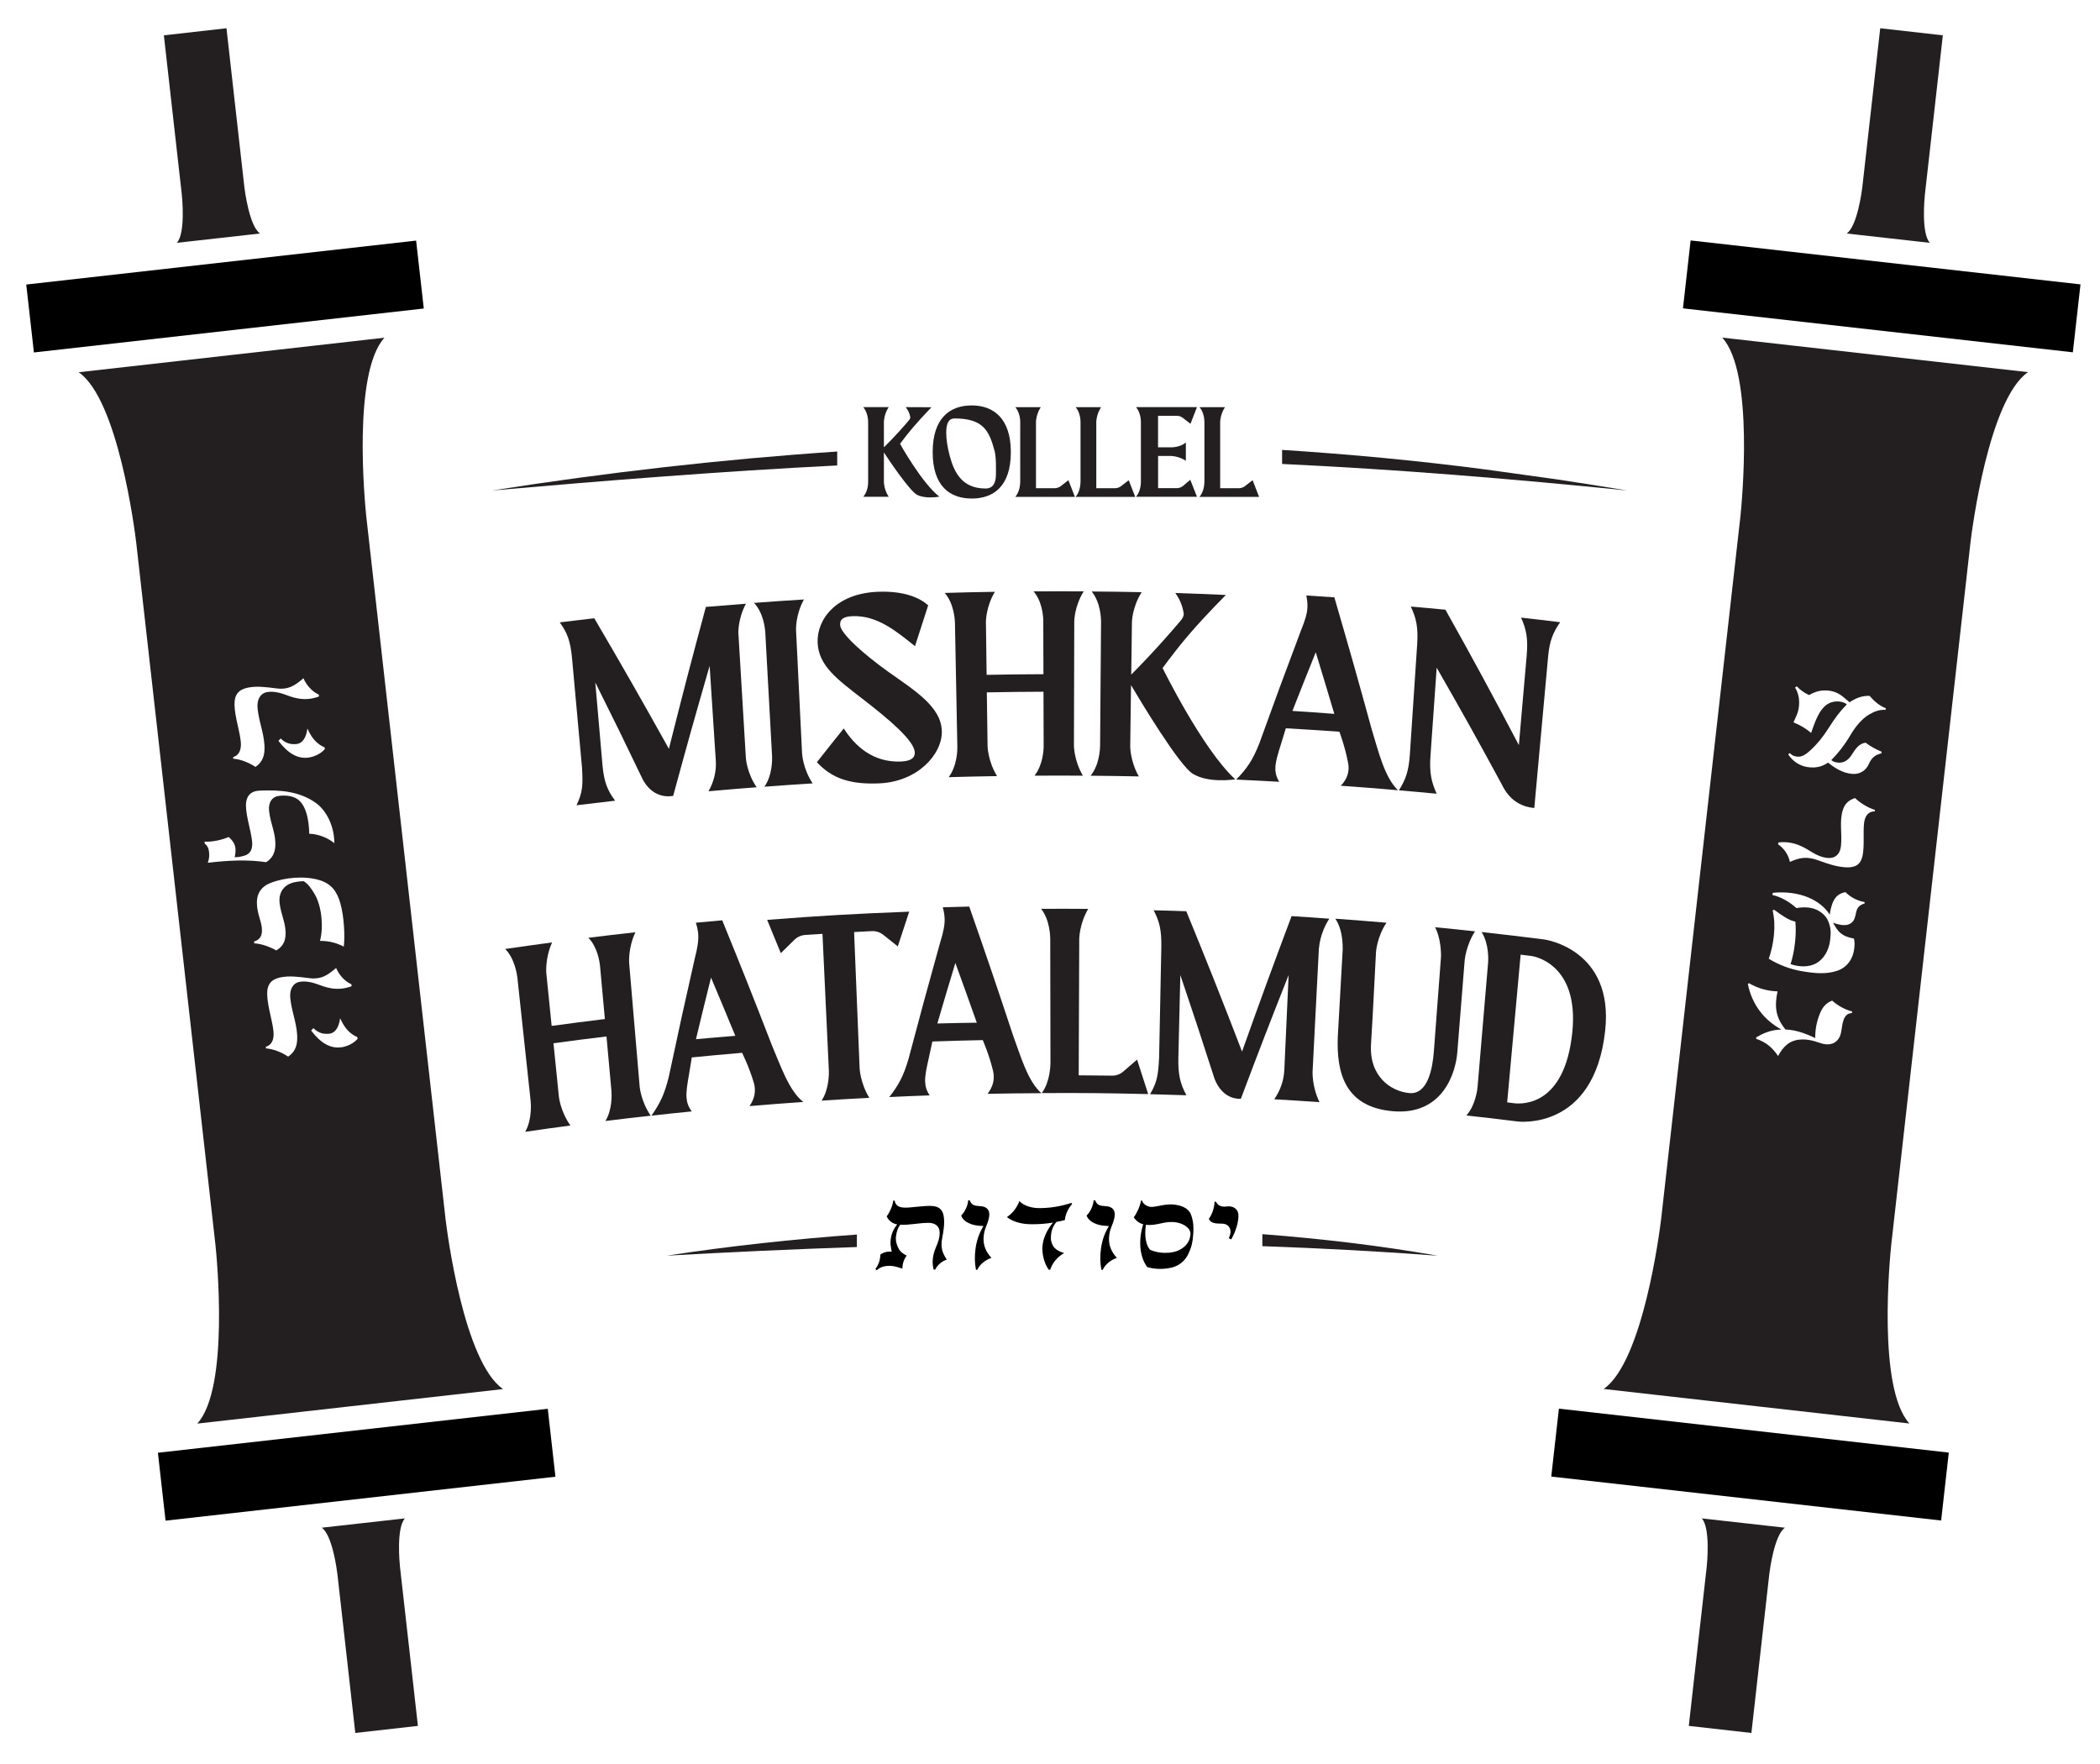 <?xml version="1.0" encoding="UTF-8"?> <svg xmlns="http://www.w3.org/2000/svg" id="Final" viewBox="0 0 391.75 329.14"><defs><style>.cls-1{fill:#231f20;}</style></defs><g><rect x="5.38" y="48.94" width="73.19" height="12.75" transform="translate(-5.93 5.05) rotate(-6.43)"></rect><rect x="29.96" y="266.86" width="73.19" height="12.75" transform="translate(-30.2 9.18) rotate(-6.43)"></rect><path class="cls-1" d="M43.58,17.09l-1.33-11.82-11.68,1.32,1.33,11.82,2.01,17.82c.07,.64,.72,7.28-.92,9.07l7.76-.87,7.76-.87c-2-1.38-2.84-8-2.92-8.64l-2.01-17.82Z"></path><path class="cls-1" d="M64.95,311.46l1.33,11.82,11.68-1.32-1.33-11.82-2.01-17.82c-.07-.64-.72-7.28,.92-9.07l-7.76,.87-7.76,.87c2,1.38,2.84,8,2.92,8.64l2.01,17.82Z"></path><path class="cls-1" d="M83.11,227.36l-7.39-65.5-7.39-65.5c-.25-2.37-2.63-26.78,3.39-33.36l-28.52,3.22-28.52,3.22c7.34,5.08,10.45,29.41,10.73,31.77l7.39,65.5,7.39,65.5c.25,2.37,2.63,26.78-3.39,33.36l28.52-3.22,28.52-3.22c-7.34-5.08-10.45-29.41-10.73-31.77Zm-22.52-87.61c-.84,.95-2.01,1.41-3.01,1.57-2.01,.29-3.86-.75-5.64-3.12l.43-.44c.92,.97,2.06,1.17,3.06,1.02,.78-.11,1.66-.85,1.92-2.87,.83,1.88,1.82,2.91,3.21,3.52l.04,.33Zm-16.84-8.36c-.02-1.91,.85-2.77,2.48-3.11,1.63-.34,3.46-.1,5.17,.12,2.48,.36,3.69-.59,5.21-1.88,.49,1.24,1.67,2.56,2.85,3.04l.04,.37c-2.93,1.1-5.15,.05-6.53-.43-1.39-.48-2.48-.55-3.33-.35-1,.24-1.79,1.26-1.58,3.12,.32,2.82,1.43,5.09,1.27,7.76-.09,1.37-.62,2.33-1.68,3.04-1.07-.74-2.75-1.45-4.13-1.53l-.03-.3c1.12-.35,1.43-1.3,1.45-2.29,.02-1.93-1.16-5.03-1.2-7.55Zm-4.99,29.57c.2-.57,.33-1.18,.25-1.9-.08-.72-.2-1.18-.83-1.71l-.02-.35c1.35,.11,3.34-.33,4.49-.86,.92,.8,1.41,1.6,1.27,2.89-.03,.33-.08,.62-.14,.89,.77,0,1.32-.15,1.92-.33,1.04-.36,1.32-1.16,1.35-2.06,.04-1.76-1.15-4.99-1.17-7.27,0-1.73,.86-2.69,2.52-2.77,3.85-.17,7.52,.12,10.58,2.34,1.94,1.41,3.39,4.32,3.39,7.46-1.33-1.08-3.05-1.7-4.68-1.76-.05-2.61-.6-5.66-2.53-6.65-1.07-.54-2.48-.53-3.34-.37-1.01,.2-1.81,1.1-1.62,2.8,.29,2.56,1.33,4.2,1.15,6.66-.1,1.26-.63,2.2-1.7,2.87-3.44-.51-6.91-.36-10.9,.11Zm8.62,14.68c1.13-.3,1.46-1.11,1.49-1.97,.05-1.67-.93-3.03-.95-5.3,0-1.71,.83-2.97,2.43-3.61,2.73-1.1,6.45-1.41,9.22-.58,2.29,.68,3.32,2.17,3.94,4.39,.66,2.39,.87,5.94,.62,8.01-1.35-.68-2.71-1.06-4.44-1.06,.7-2.58,.33-6.43-.95-8.65-.65-1.13-1.25-1.97-2.1-2.49-1.03,.03-2.11,.19-2.93,.66-.97,.55-1.74,1.73-1.56,3.34,.27,2.43,1.3,3.94,1.1,6.27-.11,1.18-.65,2.05-1.72,2.65-1.06-.63-2.73-1.25-4.1-1.32l-.04-.35Zm8.36,7.55c-1,.24-1.79,1.26-1.58,3.12,.32,2.82,1.43,5.09,1.27,7.76-.09,1.37-.62,2.33-1.68,3.04-1.07-.74-2.75-1.45-4.13-1.53l-.03-.3c1.12-.35,1.43-1.3,1.45-2.29,.02-1.93-1.16-5.03-1.2-7.55-.02-1.91,.85-2.77,2.48-3.11,1.63-.34,3.46-.1,5.17,.12,2.48,.36,3.69-.59,5.21-1.88,.49,1.24,1.67,2.56,2.85,3.04l.04,.37c-2.93,1.1-5.15,.05-6.53-.43-1.39-.48-2.48-.55-3.33-.35Zm7.94,12.17c-2.01,.29-3.86-.75-5.64-3.12l.43-.44c.92,.97,2.06,1.17,3.06,1.02,.78-.11,1.66-.85,1.92-2.87,.83,1.88,1.82,2.91,3.21,3.52l.04,.33c-.84,.95-2.01,1.41-3.01,1.57Z"></path></g><g><rect x="289.85" y="266.86" width="73.19" height="12.75" transform="translate(32.67 -34.86) rotate(6.43)"></rect><rect x="314.43" y="48.94" width="73.19" height="12.75" transform="translate(8.41 -38.99) rotate(6.43)"></rect><path class="cls-1" d="M328.05,311.46l-1.33,11.82-11.68-1.32,1.33-11.82,2.01-17.82c.07-.64,.72-7.28-.92-9.07l7.76,.87,7.76,.87c-2,1.38-2.84,8-2.92,8.64l-2.01,17.82Z"></path><path class="cls-1" d="M349.42,17.09l1.33-11.82,11.68,1.32-1.33,11.82-2.01,17.82c-.07,.64-.72,7.28,.92,9.07l-7.76-.87-7.76-.87c2-1.38,2.84-8,2.92-8.64l2.01-17.82Z"></path><path class="cls-1" d="M349.8,66.2l-28.52-3.22c6.02,6.58,3.64,30.99,3.39,33.36l-7.39,65.5-7.39,65.5c-.28,2.36-3.4,26.69-10.73,31.77l28.52,3.22,28.52,3.22c-6.02-6.58-3.64-30.99-3.39-33.36l7.39-65.5,7.39-65.5c.28-2.36,3.4-26.69,10.73-31.77l-28.52-3.22Zm-4.31,122.78c-1.19,.04-1.51,.97-1.75,1.87-.24,1.16-.2,2.17-.82,3-.75,1.03-2,1.2-3.37,.72-1.46-.52-2.57-.73-3.75-.64-1.99,.15-3.16,1.31-4.1,3.07-1.07-1.59-2.28-2.61-4.1-3.21l.03-.28c1.23-.74,2.44-1.22,3.8-1.39,.29-.03,.6-.06,.89-.07-3.02-1.64-5.41-4.37-6.27-8.5l.23-.13c1.67,.96,3.41,1.46,5.32,1.52-.6,2.76-.39,4.85,1.48,7.11,2.05,.08,3.78,.78,5.55,1.59-.02-1.54,.25-3.02,.86-4.54,.49-1.2,1.1-1.98,2.3-2.44,.89,.83,2.4,1.72,3.72,2.02l-.03,.3Zm.63-18.2c-.1,.47-.23,.87-.58,1.23-.94,.95-2.54,.5-3.59,.12,.95,1.71,1.54,2.52,3.9,2.96,.15,.61,.14,1.11,.05,1.89-.21,1.82-1.27,3.48-3.19,4.12-2.05,.67-4.1,.5-6.6,.07-2.2-.38-4.3-1.19-6.15-2.32,.91-2.6,1.42-6.16,.71-9.03l.3-.1c1.42,1.04,2.8,2.01,3.95,2.2,.24,2.53-.14,5.56-.89,7.94,1.76,.59,3.5,.55,4.78-.16,1.36-.75,2.37-2.35,2.6-4.34,.15-1.32,.19-2.26-.39-3.58-.45-1.04-1.38-1.74-2.26-2.12-1.13-.48-2.45-.47-3.64-.26-1.2-1.08-2.8-2.07-4.47-2.44l.05-.41c5.02-.49,8.92,1.36,10.63,4.07,.1-.73,.34-1.85,.71-2.56,.45-.87,1.06-1.4,2.23-1.64,.84,.89,2.19,1.63,3.55,1.85l.04,.25c-1.3,.42-1.5,1.02-1.72,2.24Zm3.62-19.42c-1.14-.02-1.67,.76-1.89,1.59-.42,1.62,.06,4.68-.42,6.8-.38,1.6-1.4,2.12-3.06,2.05-1.66-.08-3.4-.65-5.02-1.25-2.34-.88-3.69-.55-5.45,.24-.22-1.21-1.05-2.53-2.22-3.3l.1-.34c3.05-.34,5.06,1.12,6.29,1.85,1.25,.76,2.3,1.05,3.17,1.06,1.03,0,2-.59,2.18-2.19,.27-2.43-.34-4.58,.37-6.81,.37-1.12,1.09-1.83,2.27-2.18,.89,.85,2.39,1.83,3.7,2.2l-.03,.28Zm2-18.94c-1.18-.07-2.12,.33-2.99,.83-1.43,.8-2.69,2.42-3.47,3.74-1.2,2.04-2.4,3.53-3.66,4.81,.34,.26,.74,.41,1.2,.46,1.15,.13,2.01-.48,2.63-1.48,.78-1.23,1.4-2.08,2.58-2.23,.91,.7,1.93,1.23,2.99,1.7l-.06,.3c-1.12,.23-1.83,.83-2.3,1.91-.59,1.34-1.77,2.06-3.24,1.9-1.54-.17-2.93-.9-4.4-2.1-.93,.64-2.1,1.1-3.81,.84-1.66-.25-2.87-1.22-3.62-2.38l.29-.23c.36,.35,.6,.55,1.31,.65,.95,.15,1.76-.46,2.57-1.2,1.18-1.08,2.27-2.4,3.39-4.16,1.15-1.8,2.01-3,3.37-4.38-.36-.3-.83-.47-1.39-.53-1.11-.12-2.16,.24-2.96,1.11-1,1.07-1.63,2.76-2.31,4.75-.92-.81-2.01-1.46-3.29-1.97,.44-1.03,.87-1.72,1.01-2.92,.16-1.41-.1-2.6-.72-3.57l.33-.23c.67,.71,1.44,1.24,2.3,1.62,1.15-.66,2.22-.98,3.67-.82,1.73,.2,2.54,1.03,3.86,2.17,1.11-.73,2.25-1.24,3.74-1.2,.88,1,1.77,1.82,3.05,2.32l-.08,.3Z"></path></g><g><path class="cls-1" d="M137.76,118.36c.55,9.22,.83,13.83,1.38,23.04,0,0,.17,2.77,2.01,5.46-3.59,.28-5.39,.43-8.98,.75,1.04-1.86,1.49-3.78,1.36-5.74-.46-7.06-.69-10.59-1.15-17.65-2.8,9.69-4.16,14.54-6.8,24.25-2.59,.43-4.53-.95-5.66-3.03-3.49-7.27-5.26-10.9-8.87-18.13,.54,6.16,.8,9.24,1.34,15.4,.28,3.05,.87,4.67,2.36,6.66-2.88,.33-4.32,.5-7.2,.85,1.14-2.41,1.22-3.75,1.02-7.06l-1.86-20.4c-.3-3.19-.88-4.71-2.29-6.66,2.58-.32,3.86-.47,6.44-.77,4.74,8.06,9.38,16.18,13.92,24.36,2.67-10.6,4.05-15.9,6.9-26.47,2.99-.25,4.48-.37,7.47-.6-1.58,2.96-1.41,5.73-1.41,5.73,0,0,0,0,0,0Z"></path><path class="cls-1" d="M149.64,140.64s.14,2.78,1.96,5.5c-3.6,.23-5.4,.35-9,.62,1.53-2.17,1.45-5.25,1.43-5.68-.51-9.26-.76-13.89-1.27-23.14-.03-.48-.26-3.53-2.1-5.47,3.72-.28,5.59-.41,9.31-.64-1.61,2.94-1.47,5.72-1.47,5.72,.45,9.24,.68,13.86,1.13,23.1Z"></path><path class="cls-1" d="M175.7,136.37c.1,4.37-4.54,9.43-11.59,9.76-5.37,.25-8.85-.84-11.72-3.94,1.99-2.53,2.99-3.79,5.01-6.3,2.11,3.3,5.46,6.38,10.67,6.17,1.87-.08,2.61-.68,2.58-1.68-.06-2.21-4.81-6.19-9.75-10.01-4.74-3.66-8.18-6.18-8.37-10.45-.2-4.36,3.41-9.18,11.13-9.52,5.15-.23,8.04,1.22,9.49,2.52-.99,3.05-1.48,4.57-2.46,7.62-3.21-2.53-6.94-5.83-11.74-5.59-1.37,.07-2.27,.42-2.23,1.61,.07,1.68,4.56,5.58,8.84,8.65,4.73,3.4,10.03,6.51,10.13,11.16Z"></path><path class="cls-1" d="M200.34,139.08s0,2.78,1.67,5.62c-3.61-.02-5.42-.02-9.03,0,1.57-1.98,1.71-4.78,1.71-5.47-.01-4.08-.02-6.11-.03-10.19-4.23,.02-6.34,.04-10.57,.12,.05,4.01,.08,6.02,.14,10.03,0,0,.04,2.78,1.77,5.59-3.61,.06-5.42,.1-9.03,.2,1.61-2.11,1.63-5.22,1.62-5.62-.18-9.29-.27-13.93-.45-23.22-.01-.4-.14-3.51-1.9-5.53,3.74-.11,5.61-.15,9.35-.21-1.71,2.86-1.67,5.65-1.67,5.65,.05,3.93,.08,5.9,.13,9.84,4.24-.08,6.36-.1,10.6-.12-.01-4-.02-6-.03-10-.01-.7-.16-3.53-1.81-5.45,3.74-.02,5.61-.02,9.35,0-1.76,2.82-1.76,5.61-1.76,5.61-.03,9.26-.04,13.88-.06,23.14Z"></path><path class="cls-1" d="M230.42,145.38s-1.42,.23-3.21,.16c-1.49-.06-3.23-.33-4.63-1.15-2.58-1.48-10.09-14.05-11.59-16.58-.06,4.55-.09,6.83-.15,11.38,0,0-.03,2.78,1.61,5.65-3.6-.07-5.41-.1-9.01-.13,1.7-2.05,1.77-5.12,1.78-5.6,.07-9.28,.11-13.91,.18-23.19,0-.43-.06-3.51-1.75-5.58,3.73,.03,5.6,.06,9.33,.13-1.79,2.8-1.82,5.58-1.82,5.58-.05,3.92-.08,5.88-.13,9.79,.28-.28,4.16-4.1,9.14-9.96,.48-.54,.65-.96,.66-1.38-.21-1.42-.73-2.71-1.58-3.88,3.77,.13,5.66,.2,9.43,.37-6.31,6.42-8.5,9.2-11.8,13.63,0,0,7.42,15.14,13.54,20.75Z"></path><path class="cls-1" d="M250.13,146.57c1.18-1.22,1.64-2.6,1.38-4.13-.59-3.17-1.65-5.94-1.65-5.94-3.99-.28-5.99-.41-9.99-.64-.38,1.23-.56,1.84-.94,3.07-.55,1.75-.96,3.06-1.01,4.22-.04,.93,.16,1.78,.72,2.69-3.21-.18-4.82-.26-8.03-.41,1.93-1.98,3.06-3.56,4.3-6.71,3.06-8.48,4.62-12.71,7.8-21.15,.79-1.94,1.14-3.15,1.19-4.29,.03-.71-.05-1.39-.21-2.19,2.09,.13,3.14,.19,5.23,.34,2.87,9.85,4.27,14.78,6.98,24.66,1.21,3.9,2.34,8.89,4.9,11.33-4.27-.37-6.41-.54-10.68-.84Zm-1.22-13.41c-1.37-4.6-2.06-6.89-3.46-11.48-1.76,4.37-2.63,6.56-4.35,10.94,3.13,.2,4.69,.31,7.82,.55Z"></path><path class="cls-1" d="M291.05,116.07c-1.34,1.91-1.99,3.52-2.25,6.39-.86,9.42-1.72,18.84-2.58,28.27-2.74-.25-4.74-1.69-6.03-4.33-4.75-8.77-7.19-13.14-12.18-21.84-.46,6.58-.7,9.88-1.16,16.46-.23,3.21,.2,4.88,1.15,7.05-2.82-.27-4.22-.4-7.04-.64,1.24-1.96,1.84-3.55,2.05-6.75,.55-8.2,.82-12.29,1.36-20.49,.21-3.21-.18-4.88-1.19-7.04,2.59,.22,3.88,.34,6.46,.59,4.69,8.35,9.26,16.78,13.7,25.26,.58-6.69,.87-10.03,1.46-16.72,.28-3.2-.08-4.88-1.05-7.07,2.91,.33,4.37,.5,7.27,.86Z"></path><path class="cls-1" d="M119.33,202.72s.24,2.77,2.06,5.41c-3.38,.38-5.07,.57-8.45,.99,1.3-2.14,1.18-4.94,1.12-5.63-.37-4.05-.55-6.08-.92-10.14-3.96,.48-5.94,.73-9.89,1.27,.41,3.99,.61,5.98,1.01,9.97,0,0,.29,2.76,2.15,5.37-3.38,.45-5.06,.69-8.44,1.18,1.32-2.27,1.06-5.37,1.02-5.77-.99-9.22-1.49-13.83-2.48-23.05-.05-.4-.45-3.48-2.27-5.29,3.5-.51,5.25-.75,8.75-1.22-1.36,3.03-1.07,5.8-1.07,5.8,.4,3.91,.6,5.86,.99,9.77,3.97-.54,5.95-.79,9.93-1.28-.36-3.98-.54-5.97-.91-9.94-.07-.69-.46-3.5-2.17-5.22,3.51-.43,5.26-.64,8.77-1.03-1.4,3-1.16,5.78-1.16,5.78,.78,9.21,1.18,13.82,1.96,23.03Z"></path><path class="cls-1" d="M139.82,206.34c.96-1.39,1.23-2.82,.82-4.3-.9-3.06-2.21-5.64-2.21-5.64-3.75,.32-5.63,.49-9.38,.86-.21,1.27-.32,1.91-.52,3.18-.31,1.82-.55,3.18-.46,4.33,.07,.93,.35,1.74,.98,2.56-3.01,.3-4.52,.46-7.52,.79,1.57-2.25,2.44-3.98,3.24-7.29,1.88-8.86,2.86-13.28,4.86-22.13,.52-2.04,.7-3.29,.62-4.43-.05-.71-.2-1.37-.44-2.14,1.97-.19,2.95-.28,4.92-.45,3.8,9.33,5.66,14.01,9.3,23.4,1.57,3.68,3.18,8.46,5.83,10.49-4.01,.28-6.02,.43-10.03,.77Zm-2.65-13.11c-1.79-4.35-2.7-6.52-4.53-10.86-1.14,4.59-1.71,6.89-2.81,11.49,2.94-.27,4.41-.39,7.35-.63Z"></path><path class="cls-1" d="M143.11,171.6c10.59-.81,15.9-1.12,26.5-1.53-.86,2.59-1.29,3.88-2.13,6.48-1.11-.9-1.67-1.34-2.79-2.23-.55-.4-1.16-.61-1.83-.63-1.41,.07-2.12,.11-3.53,.18,.41,10.16,.62,15.25,1.03,25.41,0,0,.12,2.78,1.81,5.52-3.57,.18-5.35,.29-8.91,.52,1.45-2.15,1.38-5.23,1.36-5.66-.48-10.18-.71-15.27-1.19-25.45-1.37,.09-2.05,.13-3.42,.22-.67,.09-1.26,.37-1.77,.84-1.03,1.02-1.55,1.52-2.58,2.54-1.02-2.48-1.53-3.73-2.55-6.21,0,0,0,0,0,0Z"></path><path class="cls-1" d="M184.23,204.04c1.02-1.32,1.37-2.74,1.03-4.24-.75-3.11-1.93-5.77-1.93-5.77-3.76,.08-5.64,.13-9.4,.26-.27,1.26-.41,1.89-.68,3.14-.4,1.8-.7,3.14-.67,4.3,.03,.94,.27,1.76,.85,2.61-3.02,.11-4.53,.17-7.54,.31,1.68-2.14,2.63-3.82,3.58-7.07,2.31-8.72,3.49-13.08,5.92-21.78,.62-2,.86-3.24,.83-4.38-.02-.71-.14-1.38-.34-2.17,1.97-.06,2.96-.09,4.93-.13,3.34,9.56,4.97,14.36,8.15,23.96,1.39,3.77,2.76,8.66,5.32,10.85-4.02,.02-6.03,.04-10.05,.12Zm-2.01-13.26c-1.58-4.46-2.38-6.69-4-11.14-1.36,4.51-2.04,6.77-3.36,11.29,2.94-.08,4.42-.11,7.36-.15Z"></path><path class="cls-1" d="M195.96,198.34c-.02-9.3-.03-13.95-.04-23.24,0-.43-.08-3.52-1.7-5.56,3.51-.02,5.27-.01,8.78,.01-1.66,2.82-1.67,5.61-1.67,5.61-.04,10.18-.06,15.27-.1,25.44,2.58,.01,3.87,.03,6.45,.06,.65-.04,1.24-.27,1.77-.69,1.07-.92,1.6-1.38,2.67-2.3,.83,2.57,1.25,3.86,2.07,6.43-7.94-.19-11.91-.23-19.85-.19,1.54-2.06,1.61-5.14,1.62-5.57Z"></path><path class="cls-1" d="M246.04,176.84c-.47,9.22-.71,13.83-1.18,23.06,0,0-.14,2.77,1.29,5.71-3.38-.24-5.06-.35-8.44-.54,1.16-1.7,1.79-3.53,1.88-5.5,.32-7.07,.48-10.61,.8-17.68-3.64,9.21-5.43,13.83-8.91,23.09-2.46,.06-4.11-1.6-4.94-3.82-2.48-7.72-3.75-11.57-6.35-19.27-.15,6.19-.22,9.28-.37,15.48-.06,3.06,.32,4.75,1.5,6.95-2.71-.09-4.07-.13-6.78-.2,1.31-2.22,1.52-3.55,1.69-6.86,.16-8.2,.25-12.3,.41-20.51,.06-3.21-.32-4.8-1.43-6.94,2.43,.06,3.65,.09,6.09,.18,3.57,8.68,7.04,17.41,10.4,26.18,3.61-10.13,5.46-15.19,9.24-25.27,2.82,.18,4.22,.27,7.04,.48-1.79,2.71-1.92,5.48-1.92,5.48,0,0,0,0,0,0Z"></path><path class="cls-1" d="M267.72,172.97c2.98,.29,4.47,.45,7.44,.77-1.71,2.66-1.93,5.44-1.93,5.44,0,0-1.09,13.63-1.38,17.21-.29,3.58-2.62,11.76-12.08,10.9-8.89-.8-10.46-7.17-10.21-13.84,.37-6.55,.55-9.83,.92-16.39-.02-.39,.11-3.5-1.38-5.68,3.82,.28,5.73,.43,9.54,.75-1.78,2.69-1.95,5.47-1.95,5.47-.31,5.73-.55,11.11-.93,17.15-.38,6.04,3.68,8.83,7.13,9.16,3.54,.33,4.37-4.78,4.6-7.85,.23-3.07,1.32-17.51,1.32-17.51,.04-.7-.03-3.6-1.11-5.59,0,0,0,0,0,0Z"></path><path class="cls-1" d="M299.44,192.28c-2.06,18.82-16.34,16.93-16.34,16.93-3.82-.48-5.73-.7-9.55-1.12,1.71-1.89,2.06-4.93,2.09-5.36,.78-9.25,1.18-13.88,1.96-23.13,.04-.43,.21-3.5-1.21-5.73,4.69,.52,7.03,.8,11.72,1.39,0,0,13,1.77,11.33,17.02Zm-6.13,.29c1.34-13.06-7.58-14.23-7.58-14.23-.82-.1-1.24-.15-2.06-.25-1,11.02-1.51,16.53-2.51,27.55,.49,.06,.73,.1,1.22,.16,1.65,.2,9.52,.5,10.93-13.23Z"></path></g><g><path class="cls-1" d="M239.17,86.55c21.51,1.01,43.01,2.79,64.39,4.95-4.37-.72-8.74-1.41-13.12-2.07,0,0-13.16-1.83-13.16-1.83-12.66-1.66-25.37-2.86-38.11-3.67v2.62Z"></path><path class="cls-1" d="M156.18,84.23c-21.56,1.45-43.06,3.92-64.39,7.27,21.45-1.87,42.91-3.59,64.39-4.67v-2.6Z"></path></g><g><path class="cls-1" d="M235.49,230.23v2.24c10.91,.38,21.81,.96,32.71,1.78-10.83-1.9-21.75-3.18-32.71-4.02Z"></path><path class="cls-1" d="M159.85,230.3c-11.87,.86-23.71,2.14-35.47,3.94,11.82-.66,23.65-1.21,35.47-1.61v-2.33Z"></path></g><g><path class="cls-1" d="M175.23,92.65s-.74,.14-1.68,.14c-.78,0-1.71-.1-2.45-.47-1.38-.68-5.42-6.7-6.21-7.92v5.54s0,1.35,.89,2.73h-4.74c.89-1,.91-2.5,.91-2.73v-11.28c0-.21-.05-1.7-.91-2.71h4.74c-.89,1.38-.89,2.73-.89,2.73v4.76c.14-.14,2.12-2.03,4.6-4.95,.24-.27,.32-.48,.32-.68-.12-.69-.41-1.31-.85-1.86l4.8,.02c-3.11,3.25-4.2,4.62-5.86,6.82,0,0,4.02,7.26,7.33,9.86Z"></path><path class="cls-1" d="M188.57,84.34c0,6.4-3.25,8.66-7.29,8.66s-7.29-2.26-7.29-8.66,3.25-8.71,7.29-8.71,7.29,2.41,7.29,8.71Zm-3.08-.38c-.96-3.57-2.06-5.9-7.43-5.9-1.06,0-1.57,.91-1.54,2.75,0,1.19,.24,2.66,.65,4.23,.86,3.22,2.38,6.09,6.68,6.09,1.46,0,1.94-1.13,1.94-2.65,0-1.26,.08-3.14-.29-4.53Z"></path><path class="cls-1" d="M190.32,89.97v-11.3c0-.21-.04-1.71-.91-2.71h4.74c-.89,1.38-.89,2.73-.89,2.73v12.38h3.6c.36-.03,.69-.14,.98-.35l1.47-1.14,1.21,3.11h-11.12c.87-1,.91-2.5,.91-2.71Z"></path><path class="cls-1" d="M201.57,89.97v-11.3c0-.21-.04-1.71-.91-2.71h4.74c-.89,1.38-.89,2.73-.89,2.73v12.38h3.6c.36-.03,.69-.14,.98-.35l1.47-1.14,1.21,3.11h-11.12c.87-1,.91-2.5,.91-2.71Z"></path><path class="cls-1" d="M222.04,89.49l1.25,3.18h-11.37c.87-1,.91-2.5,.91-2.71v-11.3c0-.21-.04-1.71-.91-2.71h11.37l-1.21,3.11-1.47-1.14c-.29-.21-.62-.33-.98-.35h-3.6v5.88h2.48c.21,0,1.71-.04,2.71-.91v3.41c-1.38-.89-2.73-.89-2.73-.89h-2.45v6h3.6c.36-.03,.69-.14,.98-.35l1.44-1.22Z"></path><path class="cls-1" d="M224.68,89.97v-11.3c0-.21-.04-1.71-.91-2.71h4.74c-.89,1.38-.89,2.73-.89,2.73v12.38h3.6c.36-.03,.69-.14,.98-.35l1.47-1.14,1.21,3.11h-11.12c.87-1,.91-2.5,.91-2.71Z"></path></g><g><path d="M166.14,232.38c-.13-1.77,.44-2.99,1.23-3.97-.9-.15-1.57-.67-1.96-1.5,.56-.74,1.1-1.93,1.23-2.94h.25c.15,.85,.7,1.18,1.46,1.28,1.31,.18,4.01-.44,5.73-.26,1.31,.15,1.85,.87,2,2.11,.15,1.24-.07,2.58-.31,3.84-.36,1.82,.05,2.8,.85,4.04-.87,.26-1.77,1.03-2.16,1.86h-.29c-.56-2.21,.31-3.84,.7-4.83,.39-1,.49-1.8,.39-2.45-.11-.77-.77-1.44-2.04-1.44-1.83,0-3.61,.46-5.27,.34-.41,.49-.67,1.18-.8,2.14-.11,.85,.11,1.6,.46,2.26,.34,.67,.87,1.05,1.52,1.37-.47,.67-.77,1.42-.79,2.42-.87-.25-1.49-.51-2.39-.51-1.06,0-1.86,.29-2.39,.83l-.26-.23c.57-.74,.92-1.67,.92-2.67,.57-.47,1.36-.64,2.13-.57-.08-.36-.15-.74-.18-1.13Z"></path><path d="M183.48,230.94c-.05,1.34,.41,2.57,1.47,3.71-1.16,.42-2.13,1.16-2.65,2.24h-.23c-.26-1.29-.28-2.65-.07-4.09,.25-1.65,.75-2.91,1.47-4.09-.69-.02-1.52-.08-2.24-.33-.77-.26-1.64-.77-1.93-1.62,.7-.7,1.23-1.8,1.31-2.83l.28-.02c.38,.96,.93,1.03,2,1.1,.41,.03,.77,.1,1.1,.33,.95,.67,.52,2.11,0,3.37-.26,.65-.47,1.29-.51,2.22Z"></path><path d="M193.78,225.37c2.08,0,3.96-.29,6.1-.97l.13,.2c-.85,.96-1.26,2-1.37,3.01-.56,.13-1.06,.25-1.57,.34-.64,.8-1.03,1.65-1.03,3.03,0,.65,.28,1.39,.7,1.82,.41,.43,1.05,.75,1.77,.95-1.36,.82-2.16,1.82-2.6,3.12h-.26c-.8-1.1-1.11-2.42-1.19-3.57-.13-2.06,.9-3.91,1.96-5.23-1.23,.21-2.42,.31-3.98,.31-1.77,0-3.39-.41-4.61-1.33,1.1-.74,1.83-1.72,2.34-2.99,.83,.93,2.44,1.31,3.62,1.31Z"></path><path d="M206.88,230.94c-.05,1.34,.41,2.57,1.47,3.71-1.16,.42-2.13,1.16-2.65,2.24h-.23c-.26-1.29-.28-2.65-.07-4.09,.25-1.65,.75-2.91,1.47-4.09-.69-.02-1.52-.08-2.24-.33-.77-.26-1.64-.77-1.93-1.62,.7-.7,1.23-1.8,1.31-2.83l.28-.02c.38,.96,.93,1.03,2,1.1,.41,.03,.77,.1,1.1,.33,.95,.67,.52,2.11,0,3.37-.26,.65-.47,1.29-.51,2.22Z"></path><path d="M211.5,227.09c.56-.74,1.21-2.11,1.34-3.12h.21c.18,.56,.6,.85,1.11,1.06,1.05,.46,2.91-.61,5.07-.29,1.19,.16,2.49,.65,2.93,1.8,.61,1.52,.52,3.14,.33,4.74-.13,.98-.39,1.78-.83,2.68-.65,1.33-1.83,2.34-3.63,2.62-1.54,.23-2.75,.15-4.02-.21-1.67-2.27-1.52-5.59-.75-7.98-.59-.15-1.28-.56-1.75-1.29Zm3.04,6.05c1.59,.74,4.02,.8,5.51,.02,1.19-.62,1.95-1.54,2.04-3.04-.11-1.26-1.6-1.91-2.62-2.08-2.24-.38-3.5,.69-5.71,.44-.33,2.39,.11,3.88,.77,4.66Z"></path><path d="M229.22,230.99c.23-.46,.34-.9,.33-1.31-.05-.92-.75-1.41-1.59-1.41-1.21,0-2.14-.08-2.45-.9,.65-.93,1.01-2.01,1.06-3.19h.26c.38,.72,1,1.03,2.03,.88,1.03-.15,2.09,.36,2.16,1.55,.07,1.24-.44,3.03-1.34,4.6l-.46-.23Z"></path></g></svg> 